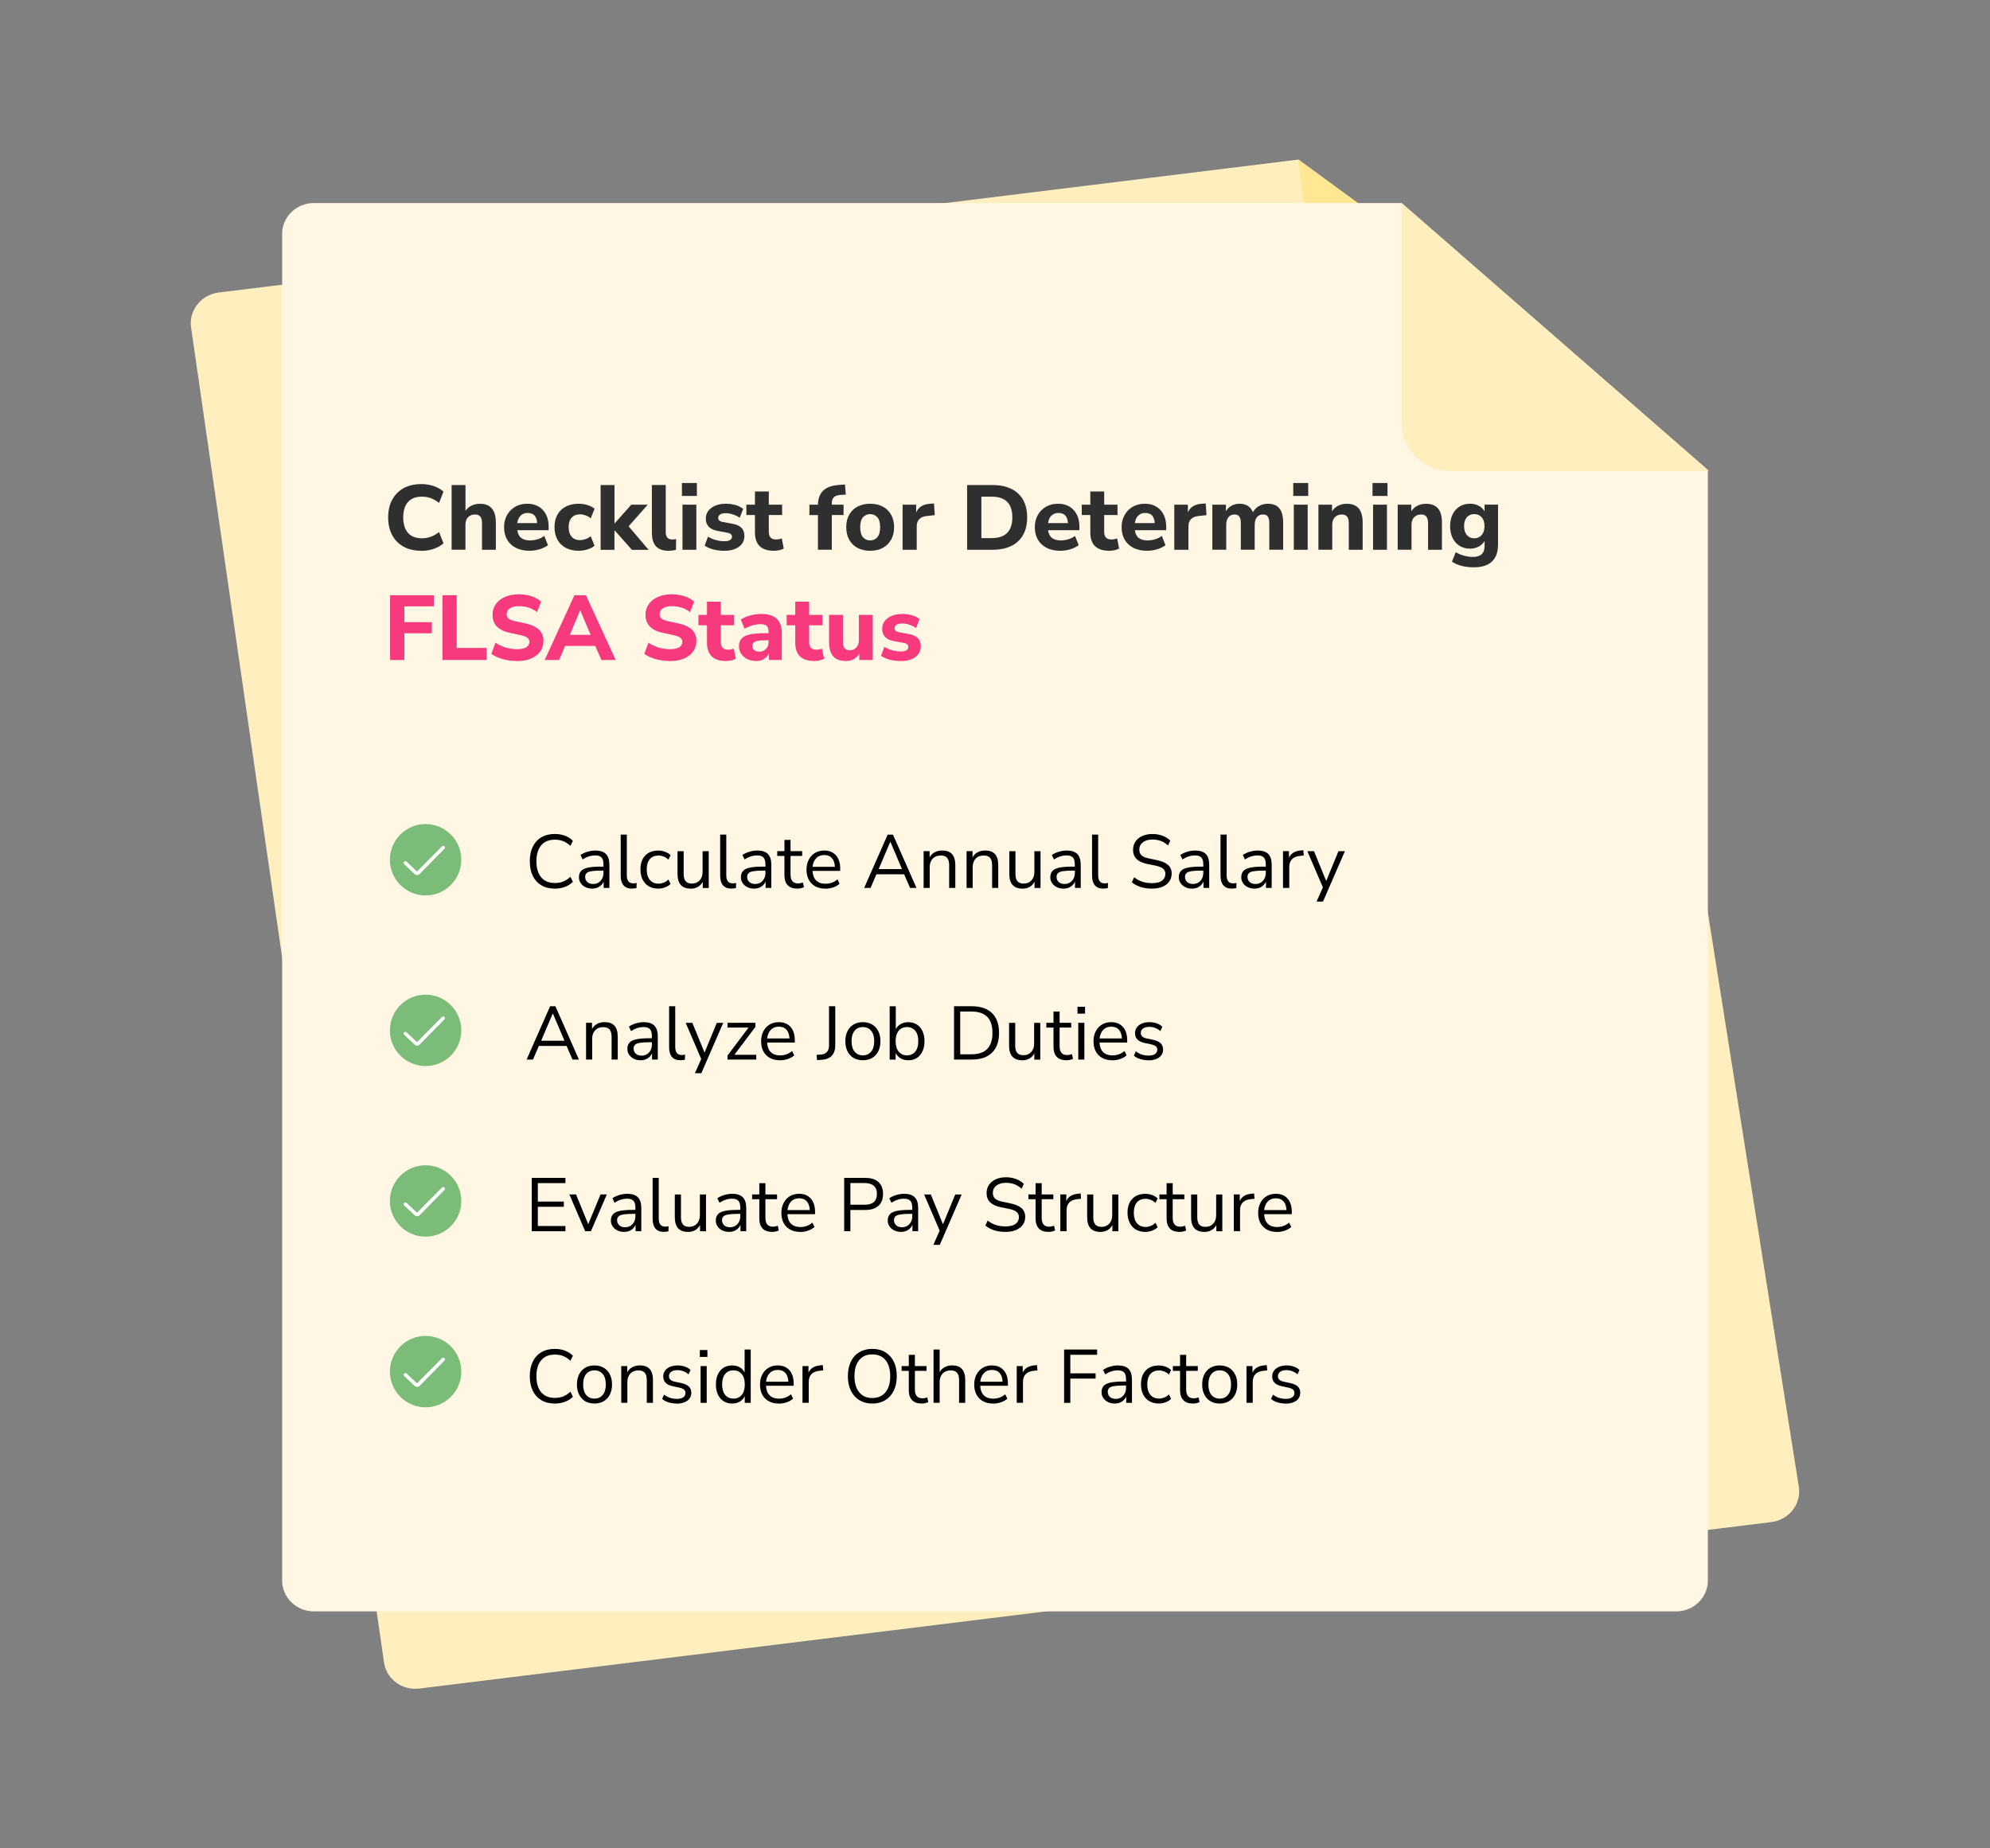 <?xml version="1.0" encoding="UTF-8"?> <svg xmlns="http://www.w3.org/2000/svg" id="Layer_1" viewBox="0 0 579.62 538.45"><rect x="0" y="0" width="579.62" height="538.45" fill="#808080" stroke="none"/><path d="M473.77,116.36l50.21,317.02c.61,4.92-3,9.41-8.07,10.03l-393.8,48.49c-5.07.62-9.68-2.85-10.28-7.77L55.63,95.24c-.61-4.92,3.02-9.41,8.09-10.03l314.44-38.72,95.61,69.87Z" style="fill:#ffefbf; fill-rule:evenodd;"></path><path d="M474.14,116.6l-72.36,5.62c-7.78.96-14.84-4.38-15.76-11.93l-7.86-63.82,95.61,69.87.37.25Z" style="fill:#ffe794; fill-rule:evenodd;"></path><path d="M497.44,136.92v323.53c0,4.96-4.13,8.97-9.24,8.97H91.43c-5.11,0-9.25-4.01-9.25-8.97V68.12c0-4.96,4.15-8.97,9.25-8.97h316.81l89.2,77.77Z" style="fill:#fff7e3; fill-rule:evenodd;"></path><path d="M497.78,137.21h-75.35c-7.84,0-14.19-6.16-14.19-13.76V59.15l89.2,77.77.34.29Z" style="fill:#ffefbf; fill-rule:evenodd;"></path><path d="M122.77,160.45c-2.03,0-3.77-.4-5.22-1.2-1.45-.8-2.56-1.93-3.33-3.38-.78-1.45-1.16-3.17-1.16-5.15s.39-3.67,1.16-5.12c.78-1.45,1.89-2.58,3.33-3.38,1.44-.8,3.18-1.2,5.22-1.2,1.25,0,2.44.2,3.59.59,1.14.39,2.08.93,2.81,1.6l-1.28,3.29c-.8-.62-1.61-1.08-2.42-1.38-.81-.29-1.66-.44-2.56-.44-1.8,0-3.16.52-4.08,1.57-.92,1.04-1.38,2.54-1.38,4.48s.46,3.44,1.38,4.5c.92,1.05,2.28,1.58,4.08,1.58.89,0,1.74-.15,2.56-.44.81-.29,1.62-.75,2.42-1.38l1.28,3.29c-.73.66-1.67,1.19-2.81,1.59-1.14.4-2.34.6-3.59.6Z" style="fill:#2f2f2f;"></path><path d="M131.54,160.16v-18.86h4.04v7.52c.46-.68,1.06-1.19,1.79-1.54.73-.35,1.54-.52,2.43-.52,3.09,0,4.63,1.84,4.63,5.51v7.89h-4.04v-7.71c0-.91-.17-1.57-.51-1.97s-.84-.6-1.5-.6c-.86,0-1.54.27-2.05.8s-.76,1.25-.76,2.14v7.33h-4.04Z" style="fill:#2f2f2f;"></path><path d="M154.29,160.45c-1.55,0-2.89-.28-4-.84-1.12-.56-1.97-1.36-2.57-2.38s-.9-2.23-.9-3.63.29-2.55.87-3.57c.58-1.03,1.37-1.83,2.38-2.41s2.17-.87,3.49-.87c1.91,0,3.42.6,4.55,1.81,1.12,1.2,1.69,2.83,1.69,4.88v1.02h-9.12c.14,1.04.52,1.79,1.14,2.26s1.47.71,2.56.71c.71,0,1.44-.11,2.17-.32.73-.21,1.39-.54,1.98-.99l1.07,2.7c-.66.5-1.47.9-2.42,1.19s-1.91.44-2.88.44ZM153.72,149.43c-.86,0-1.55.26-2.07.78-.53.52-.85,1.24-.98,2.17h5.78c-.11-1.96-1.02-2.94-2.73-2.94Z" style="fill:#2f2f2f;"></path><path d="M168.55,160.45c-1.43,0-2.67-.28-3.73-.84s-1.88-1.36-2.45-2.39c-.57-1.03-.86-2.26-.86-3.67s.28-2.62.86-3.64,1.39-1.8,2.45-2.34,2.31-.82,3.73-.82c.84,0,1.69.12,2.54.38s1.55.61,2.09,1.07l-1.12,2.78c-.45-.36-.95-.64-1.5-.84s-1.09-.31-1.61-.31c-1.05,0-1.87.33-2.45.98-.58.65-.87,1.57-.87,2.77s.29,2.1.87,2.77c.58.67,1.4,1,2.45,1,.5,0,1.03-.1,1.59-.29.56-.2,1.07-.48,1.51-.86l1.12,2.78c-.54.46-1.23.83-2.09,1.08-.86.26-1.7.39-2.54.39Z" style="fill:#2f2f2f;"></path><path d="M174.94,160.16v-18.86h4.04v11.16h.05l4.84-5.43h4.79l-5.57,6.29,5.83,6.85h-4.87l-5.03-5.67h-.05v5.67h-4.04Z" style="fill:#2f2f2f;"></path><path d="M194.77,160.45c-1.7,0-2.93-.44-3.72-1.32-.79-.88-1.18-2.2-1.18-3.95v-13.89h4.04v13.73c0,1.43.63,2.14,1.9,2.14.2,0,.39,0,.58-.03.19-.02.37-.05.55-.11l-.05,3.13c-.68.2-1.38.29-2.11.29Z" style="fill:#2f2f2f;"></path><path d="M198.62,144.48v-3.77h4.36v3.77h-4.36ZM198.78,160.16v-13.14h4.04v13.14h-4.04Z" style="fill:#2f2f2f;"></path><path d="M210.98,160.45c-1.16,0-2.24-.13-3.24-.4-1-.27-1.83-.63-2.49-1.1l.96-2.62c.66.41,1.41.74,2.26.98.85.24,1.69.36,2.53.36.75,0,1.3-.12,1.66-.36.36-.24.54-.56.54-.95,0-.62-.46-1.02-1.36-1.18l-2.81-.51c-1.12-.2-1.98-.6-2.57-1.2-.59-.61-.88-1.4-.88-2.38,0-.89.25-1.66.75-2.3.5-.64,1.19-1.14,2.06-1.5.87-.36,1.88-.54,3.02-.54.95,0,1.86.12,2.76.36.89.24,1.66.62,2.3,1.14l-1.02,2.59c-.54-.39-1.17-.71-1.91-.96s-1.43-.38-2.07-.38c-.8,0-1.38.13-1.74.39s-.54.58-.54.98c0,.62.42,1.02,1.26,1.18l2.81.51c1.16.2,2.04.58,2.65,1.16.61.58.91,1.37.91,2.37,0,1.37-.54,2.44-1.61,3.21-1.07.77-2.48,1.15-4.23,1.15Z" style="fill:#2f2f2f;"></path><path d="M225.43,160.45c-3.69,0-5.54-1.79-5.54-5.38v-5.03h-2.49v-3.02h2.49v-3.85h4.04v3.85h3.88v3.02h-3.88v4.87c0,.75.17,1.31.52,1.69.35.37.91.56,1.67.56.23,0,.48-.03.74-.08.26-.05.54-.12.84-.21l.59,2.94c-.38.2-.82.35-1.34.47-.52.12-1.03.17-1.53.17Z" style="fill:#2f2f2f;"></path><path d="M238.24,160.16v-10.11h-2.49v-3.02h2.49c.04-1.85.58-3.25,1.62-4.19,1.04-.94,2.63-1.47,4.78-1.59l1.47-.11.24,2.94-1.26.08c-1.03.05-1.76.27-2.18.66s-.63.97-.63,1.75v.45h3.42v3.02h-3.42v10.11h-4.04Z" style="fill:#2f2f2f;"></path><path d="M253.44,160.45c-1.41,0-2.64-.28-3.68-.84-1.04-.56-1.85-1.36-2.42-2.38s-.86-2.24-.86-3.65.28-2.6.86-3.63c.57-1.03,1.38-1.81,2.42-2.37,1.04-.55,2.27-.83,3.68-.83s2.64.28,3.68.83c1.04.55,1.86,1.34,2.43,2.37.58,1.03.87,2.23.87,3.63s-.29,2.63-.87,3.65c-.58,1.03-1.39,1.82-2.43,2.38-1.04.56-2.27.84-3.68.84ZM253.44,157.43c.86,0,1.56-.31,2.1-.94.54-.62.82-1.6.82-2.92s-.27-2.26-.82-2.88c-.54-.62-1.24-.92-2.1-.92s-1.55.31-2.09.92c-.54.62-.8,1.57-.8,2.88s.27,2.29.8,2.92c.54.62,1.23.94,2.09.94Z" style="fill:#2f2f2f;"></path><path d="M262.89,160.16v-13.14h3.96v2.27c.62-1.53,1.96-2.38,4.01-2.54l1.18-.08.24,3.4-2.27.24c-2,.2-3,1.21-3,3.05v6.8h-4.12Z" style="fill:#2f2f2f;"></path><path d="M281.69,160.16v-18.86h7.38c3.21,0,5.7.82,7.46,2.45s2.65,3.96,2.65,6.97-.88,5.34-2.65,6.98c-1.77,1.64-4.25,2.46-7.46,2.46h-7.38ZM285.84,156.76h3c4.01,0,6.02-2.02,6.02-6.05s-2.01-6.02-6.02-6.02h-3v12.07Z" style="fill:#2f2f2f;"></path><path d="M308.88,160.45c-1.55,0-2.89-.28-4-.84-1.12-.56-1.97-1.36-2.57-2.38s-.9-2.23-.9-3.63.29-2.55.87-3.57c.58-1.03,1.37-1.83,2.38-2.41s2.17-.87,3.49-.87c1.91,0,3.42.6,4.55,1.81,1.12,1.2,1.69,2.83,1.69,4.88v1.02h-9.12c.14,1.04.52,1.79,1.14,2.26s1.47.71,2.56.71c.71,0,1.44-.11,2.17-.32.73-.21,1.39-.54,1.98-.99l1.07,2.7c-.66.5-1.47.9-2.42,1.19s-1.91.44-2.88.44ZM308.32,149.43c-.86,0-1.55.26-2.07.78-.53.52-.85,1.24-.98,2.17h5.78c-.11-1.96-1.02-2.94-2.73-2.94Z" style="fill:#2f2f2f;"></path><path d="M323.11,160.45c-3.69,0-5.54-1.79-5.54-5.38v-5.03h-2.49v-3.02h2.49v-3.85h4.04v3.85h3.88v3.02h-3.88v4.87c0,.75.17,1.31.52,1.69.35.37.91.56,1.67.56.23,0,.48-.03.74-.08.26-.05.54-.12.84-.21l.59,2.94c-.38.2-.82.35-1.34.47-.52.12-1.03.17-1.53.17Z" style="fill:#2f2f2f;"></path><path d="M334.16,160.45c-1.55,0-2.89-.28-4-.84-1.12-.56-1.97-1.36-2.57-2.38s-.9-2.23-.9-3.63.29-2.55.87-3.57c.58-1.03,1.37-1.83,2.38-2.41s2.17-.87,3.49-.87c1.91,0,3.42.6,4.55,1.81,1.12,1.2,1.69,2.83,1.69,4.88v1.02h-9.12c.14,1.04.52,1.79,1.14,2.26s1.47.71,2.56.71c.71,0,1.44-.11,2.17-.32.73-.21,1.39-.54,1.98-.99l1.07,2.7c-.66.5-1.47.9-2.42,1.19s-1.91.44-2.88.44ZM333.6,149.43c-.86,0-1.55.26-2.07.78-.53.52-.85,1.24-.98,2.17h5.78c-.11-1.96-1.02-2.94-2.73-2.94Z" style="fill:#2f2f2f;"></path><path d="M342.03,160.16v-13.14h3.96v2.27c.62-1.53,1.96-2.38,4.01-2.54l1.18-.08.24,3.4-2.27.24c-2,.2-3,1.21-3,3.05v6.8h-4.12Z" style="fill:#2f2f2f;"></path><path d="M353.11,160.16v-13.14h3.96v1.9c.39-.68.93-1.21,1.62-1.59.69-.38,1.49-.58,2.39-.58s1.72.21,2.37.62,1.15,1.03,1.49,1.87c.41-.78,1-1.4,1.78-1.83.78-.44,1.64-.66,2.58-.66,1.5,0,2.61.45,3.34,1.35s1.1,2.29,1.1,4.16v7.89h-4.04v-7.76c0-.87-.14-1.51-.42-1.91s-.75-.6-1.4-.6c-.77,0-1.37.27-1.79.8s-.64,1.29-.64,2.27v7.2h-4.04v-7.76c0-.87-.14-1.51-.43-1.91s-.75-.6-1.39-.6c-.77,0-1.36.27-1.79.8-.43.54-.64,1.29-.64,2.27v7.2h-4.04Z" style="fill:#2f2f2f;"></path><path d="M376.68,144.48v-3.77h4.36v3.77h-4.36ZM376.84,160.16v-13.14h4.04v13.14h-4.04Z" style="fill:#2f2f2f;"></path><path d="M384.01,160.16v-13.14h3.96v1.93c.45-.71,1.04-1.26,1.79-1.63.75-.38,1.59-.56,2.51-.56,1.55,0,2.71.45,3.48,1.35.77.9,1.15,2.29,1.15,4.16v7.89h-4.04v-7.71c0-.91-.17-1.57-.51-1.97s-.84-.6-1.5-.6c-.86,0-1.54.27-2.05.8s-.76,1.25-.76,2.14v7.33h-4.04Z" style="fill:#2f2f2f;"></path><path d="M399.77,144.48v-3.77h4.36v3.77h-4.36ZM399.93,160.16v-13.14h4.04v13.14h-4.04Z" style="fill:#2f2f2f;"></path><path d="M407.1,160.16v-13.14h3.96v1.93c.45-.71,1.04-1.26,1.79-1.63.75-.38,1.59-.56,2.51-.56,1.55,0,2.71.45,3.48,1.35.77.9,1.15,2.29,1.15,4.16v7.89h-4.04v-7.71c0-.91-.17-1.57-.51-1.97s-.84-.6-1.5-.6c-.86,0-1.54.27-2.05.8s-.76,1.25-.76,2.14v7.33h-4.04Z" style="fill:#2f2f2f;"></path><path d="M429.33,165.27c-1.27,0-2.45-.13-3.54-.4-1.1-.27-2.06-.69-2.88-1.26l1.1-2.76c.71.45,1.52.79,2.42,1.03s1.75.36,2.56.36c2.28,0,3.42-1.05,3.42-3.16v-1.5c-.36.68-.92,1.22-1.69,1.63-.77.41-1.61.62-2.52.62-1.18,0-2.2-.27-3.08-.82-.88-.54-1.55-1.31-2.03-2.29s-.72-2.13-.72-3.45.24-2.44.72-3.42c.48-.98,1.16-1.74,2.03-2.29.87-.54,1.9-.82,3.08-.82.95,0,1.79.21,2.54.62s1.3.95,1.66,1.63v-1.98h3.93v11.61c0,2.21-.6,3.87-1.79,4.98-1.2,1.11-2.93,1.66-5.22,1.66ZM429.41,156.81c.89,0,1.61-.31,2.15-.94.54-.62.82-1.49.82-2.6s-.27-1.97-.82-2.58c-.54-.62-1.26-.92-2.15-.92s-1.63.31-2.17.92c-.54.62-.8,1.48-.8,2.58s.27,1.97.8,2.6c.54.62,1.26.94,2.17.94Z" style="fill:#2f2f2f;"></path><path d="M113.62,192.26v-18.86h12.74v3.24h-8.59v4.6h8v3.24h-8v7.79h-4.15Z" style="fill:#f63a7d;"></path><path d="M128.87,192.26v-18.86h4.15v15.36h8.72v3.5h-12.87Z" style="fill:#f63a7d;"></path><path d="M150.59,192.56c-1.48,0-2.88-.19-4.19-.56-1.31-.37-2.4-.88-3.28-1.52l1.2-3.26c.84.59,1.8,1.05,2.88,1.39,1.08.34,2.21.51,3.38.51,1.28,0,2.21-.2,2.77-.6.56-.4.84-.91.84-1.51,0-.52-.2-.93-.59-1.23-.39-.3-1.08-.56-2.06-.78l-3.02-.64c-3.37-.71-5.06-2.46-5.06-5.24,0-1.19.32-2.24.96-3.14.64-.9,1.54-1.6,2.69-2.1,1.15-.5,2.48-.75,4-.75,1.3,0,2.52.19,3.67.56,1.14.37,2.09.9,2.84,1.58l-1.2,3.05c-1.46-1.16-3.24-1.74-5.32-1.74-1.12,0-1.99.22-2.61.66-.62.44-.92,1-.92,1.7,0,.52.19.94.56,1.26.38.32,1.03.58,1.95.78l3.02.64c3.46.75,5.19,2.44,5.19,5.08,0,1.18-.32,2.21-.95,3.09-.63.88-1.53,1.57-2.68,2.06s-2.51.74-4.08.74Z" style="fill:#f63a7d;"></path><path d="M158.65,192.26l8.67-18.86h3.34l8.67,18.86h-4.17l-1.77-4.09h-8.8l-1.74,4.09h-4.2ZM168.95,177.82l-2.97,7.12h6.05l-3.02-7.12h-.05Z" style="fill:#f63a7d;"></path><path d="M195.14,192.56c-1.48,0-2.88-.19-4.19-.56-1.31-.37-2.4-.88-3.28-1.52l1.2-3.26c.84.59,1.8,1.05,2.88,1.39,1.08.34,2.21.51,3.38.51,1.28,0,2.21-.2,2.77-.6.56-.4.84-.91.84-1.51,0-.52-.2-.93-.59-1.23-.39-.3-1.08-.56-2.06-.78l-3.02-.64c-3.37-.71-5.06-2.46-5.06-5.24,0-1.19.32-2.24.96-3.14.64-.9,1.54-1.6,2.69-2.1,1.15-.5,2.48-.75,4-.75,1.3,0,2.52.19,3.67.56,1.14.37,2.09.9,2.84,1.58l-1.2,3.05c-1.46-1.16-3.24-1.74-5.32-1.74-1.12,0-1.99.22-2.61.66-.62.44-.92,1-.92,1.7,0,.52.19.94.56,1.26.38.32,1.03.58,1.95.78l3.02.64c3.46.75,5.19,2.44,5.19,5.08,0,1.18-.32,2.21-.95,3.09-.63.88-1.53,1.57-2.68,2.06s-2.51.74-4.08.74Z" style="fill:#f63a7d;"></path><path d="M211.46,192.56c-3.69,0-5.54-1.79-5.54-5.38v-5.03h-2.49v-3.02h2.49v-3.85h4.04v3.85h3.88v3.02h-3.88v4.87c0,.75.17,1.31.52,1.69.35.38.91.56,1.67.56.23,0,.48-.03.74-.08.26-.05.54-.12.84-.21l.59,2.94c-.38.2-.82.35-1.34.47-.52.12-1.03.17-1.53.17Z" style="fill:#f63a7d;"></path><path d="M220.26,192.56c-.98,0-1.85-.19-2.59-.56-.75-.37-1.34-.88-1.78-1.52-.44-.64-.66-1.37-.66-2.17,0-.95.25-1.7.75-2.27.5-.57,1.31-.98,2.44-1.22,1.12-.24,2.61-.36,4.47-.36h.96v-.46c0-.78-.18-1.34-.53-1.67-.36-.33-.96-.5-1.82-.5-.71,0-1.47.11-2.26.33-.79.22-1.58.56-2.37,1l-1.1-2.7c.46-.3,1.03-.58,1.7-.83.67-.25,1.37-.44,2.1-.58s1.43-.2,2.09-.2c2.03,0,3.55.46,4.55,1.38,1,.92,1.5,2.34,1.5,4.27v7.76h-3.77v-1.98c-.27.7-.72,1.25-1.35,1.66-.63.41-1.4.62-2.31.62ZM221.17,189.86c.75,0,1.38-.26,1.9-.78.52-.52.78-1.19.78-2.01v-.54h-.94c-1.37,0-2.35.12-2.92.36s-.86.66-.86,1.24c0,.5.17.91.52,1.23s.85.48,1.51.48Z" style="fill:#f63a7d;"></path><path d="M237.17,192.56c-3.69,0-5.54-1.79-5.54-5.38v-5.03h-2.49v-3.02h2.49v-3.85h4.04v3.85h3.88v3.02h-3.88v4.87c0,.75.17,1.31.52,1.69.35.38.91.56,1.67.56.23,0,.48-.03.74-.08.26-.05.54-.12.84-.21l.59,2.94c-.38.2-.82.35-1.34.47-.52.12-1.03.17-1.53.17Z" style="fill:#f63a7d;"></path><path d="M246.38,192.56c-1.68,0-2.91-.46-3.71-1.39-.79-.93-1.19-2.32-1.19-4.17v-7.87h4.04v7.97c0,1.55.67,2.33,2.01,2.33.77,0,1.4-.27,1.89-.82.49-.54.74-1.26.74-2.15v-7.33h4.04v13.14h-3.93v-1.79c-.87,1.39-2.17,2.09-3.88,2.09Z" style="fill:#f63a7d;"></path><path d="M262.35,192.56c-1.16,0-2.24-.13-3.24-.4-1-.27-1.83-.63-2.49-1.1l.96-2.62c.66.41,1.41.74,2.26.98.85.24,1.69.36,2.53.36.75,0,1.3-.12,1.66-.36.36-.24.54-.56.54-.95,0-.62-.46-1.02-1.36-1.18l-2.81-.51c-1.12-.2-1.98-.6-2.57-1.2-.59-.61-.88-1.4-.88-2.38,0-.89.25-1.66.75-2.3.5-.64,1.19-1.14,2.06-1.5s1.88-.54,3.02-.54c.95,0,1.86.12,2.76.36.89.24,1.66.62,2.3,1.14l-1.02,2.6c-.54-.39-1.17-.71-1.91-.96-.74-.25-1.43-.37-2.07-.37-.8,0-1.38.13-1.74.39-.36.26-.54.58-.54.98,0,.62.42,1.02,1.26,1.18l2.81.51c1.16.2,2.04.58,2.65,1.16.61.58.91,1.37.91,2.37,0,1.37-.54,2.44-1.61,3.21-1.07.77-2.48,1.15-4.23,1.15Z" style="fill:#f63a7d;"></path><path d="M161.6,258.87c-1.53,0-2.84-.32-3.92-.97s-1.92-1.56-2.5-2.75c-.58-1.19-.87-2.61-.87-4.25s.29-3.04.87-4.23c.58-1.19,1.41-2.11,2.5-2.75s2.39-.97,3.92-.97c1.07,0,2.06.17,2.96.51.9.34,1.67.83,2.3,1.48l-.71,1.48c-.68-.63-1.38-1.09-2.1-1.38-.73-.29-1.53-.43-2.41-.43-1.75,0-3.08.55-4.01,1.65-.92,1.1-1.39,2.65-1.39,4.65s.46,3.57,1.39,4.67c.93,1.1,2.26,1.65,4.01,1.65.88,0,1.69-.14,2.41-.43.73-.29,1.43-.75,2.1-1.38l.71,1.48c-.63.63-1.4,1.12-2.3,1.46-.9.34-1.89.52-2.96.52Z"></path><path d="M172.49,258.87c-.73,0-1.39-.14-1.97-.43-.58-.29-1.04-.68-1.38-1.18-.34-.5-.51-1.06-.51-1.67,0-.78.2-1.39.61-1.85.4-.46,1.07-.78,2-.98s2.21-.3,3.82-.3h.71v-.68c0-.91-.19-1.57-.56-1.97-.37-.4-.97-.61-1.79-.61-.65,0-1.27.09-1.87.28-.6.18-1.22.48-1.85.89l-.62-1.3c.56-.4,1.24-.71,2.04-.95.8-.24,1.57-.35,2.3-.35,1.38,0,2.4.34,3.07,1.01.67.68,1,1.73,1,3.15v6.74h-1.67v-1.85c-.28.63-.71,1.13-1.29,1.5s-1.26.55-2.04.55ZM172.77,257.52c.88,0,1.6-.3,2.16-.91.56-.61.84-1.38.84-2.33v-.66h-.68c-1.19,0-2.13.06-2.81.17-.68.11-1.16.3-1.43.57s-.41.64-.41,1.11c0,.6.21,1.09.63,1.48.42.38.99.57,1.71.57Z"></path><path d="M184.08,258.87c-1.09,0-1.91-.32-2.46-.96-.55-.64-.83-1.57-.83-2.79v-11.99h1.78v11.85c0,1.57.62,2.36,1.87,2.36.37,0,.7-.04.99-.13l-.04,1.5c-.46.1-.9.15-1.32.15Z"></path><path d="M191.75,258.87c-1.07,0-2-.23-2.78-.69-.78-.46-1.38-1.12-1.8-1.96-.42-.84-.63-1.83-.63-2.96,0-1.7.46-3.04,1.39-4.02.93-.98,2.2-1.46,3.81-1.46.66,0,1.31.12,1.96.35.65.23,1.18.57,1.61.99l-.62,1.3c-.43-.41-.89-.71-1.4-.9-.51-.19-.99-.29-1.44-.29-1.12,0-1.98.35-2.58,1.05-.6.7-.9,1.7-.9,3.01s.3,2.29.9,3.03c.6.74,1.46,1.11,2.58,1.11.46,0,.94-.1,1.44-.29.51-.19.97-.5,1.4-.93l.62,1.3c-.43.43-.97.76-1.62,1-.65.24-1.3.36-1.95.36Z"></path><path d="M201.2,258.87c-2.57,0-3.86-1.42-3.86-4.25v-6.65h1.79v6.63c0,.96.19,1.66.58,2.12.39.46,1,.68,1.84.68.91,0,1.65-.3,2.23-.92.57-.61.86-1.42.86-2.43v-6.08h1.79v10.71h-1.74v-1.81c-.34.65-.81,1.14-1.42,1.49s-1.3.52-2.06.52Z"></path><path d="M213.05,258.87c-1.09,0-1.91-.32-2.46-.96-.55-.64-.83-1.57-.83-2.79v-11.99h1.78v11.85c0,1.57.62,2.36,1.87,2.36.37,0,.7-.04.99-.13l-.04,1.5c-.46.1-.9.15-1.32.15Z"></path><path d="M219.66,258.87c-.73,0-1.39-.14-1.97-.43-.58-.29-1.04-.68-1.38-1.18-.34-.5-.51-1.06-.51-1.67,0-.78.2-1.39.61-1.85.4-.46,1.07-.78,2-.98s2.21-.3,3.82-.3h.71v-.68c0-.91-.19-1.57-.56-1.97-.37-.4-.97-.61-1.79-.61-.65,0-1.27.09-1.87.28-.6.18-1.22.48-1.85.89l-.62-1.3c.56-.4,1.24-.71,2.04-.95.8-.24,1.57-.35,2.3-.35,1.38,0,2.4.34,3.07,1.01.67.68,1,1.73,1,3.15v6.74h-1.67v-1.85c-.28.63-.71,1.13-1.29,1.5s-1.26.55-2.04.55ZM219.95,257.52c.88,0,1.6-.3,2.16-.91.56-.61.84-1.38.84-2.33v-.66h-.68c-1.19,0-2.13.06-2.81.17-.68.11-1.16.3-1.43.57s-.41.64-.41,1.11c0,.6.21,1.09.63,1.48.42.38.99.57,1.71.57Z"></path><path d="M232.27,258.87c-1.26,0-2.21-.33-2.84-1-.63-.67-.95-1.63-.95-2.9v-5.62h-2.09v-1.39h2.09v-3.28h1.78v3.28h3.39v1.39h-3.39v5.44c0,.84.18,1.47.53,1.91s.93.65,1.72.65c.23,0,.47-.03.71-.09.23-.06.45-.12.64-.18l.31,1.37c-.19.1-.47.2-.84.29-.37.09-.72.13-1.06.13Z"></path><path d="M240.4,258.87c-1.69,0-3.03-.5-4.01-1.49-.98-.99-1.48-2.34-1.48-4.04,0-1.1.22-2.07.66-2.92.44-.84,1.05-1.5,1.82-1.96.77-.46,1.66-.69,2.68-.69,1.45,0,2.59.47,3.42,1.4.82.93,1.23,2.21,1.23,3.85v.68h-8.06c.06,1.22.41,2.15,1.06,2.79.65.64,1.54.96,2.69.96.65,0,1.26-.1,1.85-.3.59-.2,1.15-.53,1.67-.98l.62,1.26c-.48.46-1.1.81-1.85,1.07s-1.51.39-2.29.39ZM240.11,249.08c-1.01,0-1.81.32-2.4.95-.59.63-.93,1.46-1.04,2.49h6.5c-.04-1.09-.33-1.93-.85-2.53-.52-.6-1.26-.9-2.21-.9Z"></path><path d="M251.7,258.67l6.85-15.53h1.54l6.85,15.53h-1.87l-1.72-3.97h-8.09l-1.7,3.97h-1.87ZM259.3,245.25l-3.37,7.93h6.79l-3.37-7.93h-.04Z"></path><path d="M269.02,258.67v-10.71h1.74v1.83c.35-.67.85-1.18,1.5-1.52.65-.34,1.37-.51,2.18-.51,2.54,0,3.81,1.41,3.81,4.23v6.68h-1.79v-6.57c0-1-.19-1.73-.58-2.19-.39-.46-1.01-.69-1.86-.69-.98,0-1.77.3-2.35.91-.58.61-.87,1.42-.87,2.43v6.1h-1.78Z"></path><path d="M281.53,258.67v-10.71h1.74v1.83c.35-.67.85-1.18,1.5-1.52.65-.34,1.37-.51,2.18-.51,2.54,0,3.81,1.41,3.81,4.23v6.68h-1.79v-6.57c0-1-.19-1.73-.58-2.19-.39-.46-1.01-.69-1.86-.69-.98,0-1.77.3-2.35.91-.58.61-.87,1.42-.87,2.43v6.1h-1.78Z"></path><path d="M297.84,258.87c-2.57,0-3.86-1.42-3.86-4.25v-6.65h1.79v6.63c0,.96.19,1.66.58,2.12.39.46,1,.68,1.84.68.91,0,1.65-.3,2.23-.92.57-.61.86-1.42.86-2.43v-6.08h1.79v10.71h-1.74v-1.81c-.34.65-.81,1.14-1.42,1.49s-1.3.52-2.06.52Z"></path><path d="M309.78,258.87c-.73,0-1.39-.14-1.97-.43-.58-.29-1.04-.68-1.38-1.18-.34-.5-.51-1.06-.51-1.67,0-.78.2-1.39.61-1.85.4-.46,1.07-.78,2-.98s2.21-.3,3.82-.3h.71v-.68c0-.91-.19-1.57-.56-1.97-.37-.4-.97-.61-1.79-.61-.65,0-1.27.09-1.87.28-.6.18-1.22.48-1.85.89l-.62-1.3c.56-.4,1.24-.71,2.04-.95.8-.24,1.57-.35,2.3-.35,1.38,0,2.4.34,3.07,1.01.67.68,1,1.73,1,3.15v6.74h-1.67v-1.85c-.28.63-.71,1.13-1.29,1.5s-1.26.55-2.04.55ZM310.07,257.52c.88,0,1.6-.3,2.16-.91.56-.61.84-1.38.84-2.33v-.66h-.68c-1.19,0-2.13.06-2.81.17-.68.11-1.16.3-1.43.57s-.41.64-.41,1.11c0,.6.21,1.09.63,1.48.42.38.99.57,1.71.57Z"></path><path d="M321.37,258.87c-1.09,0-1.91-.32-2.46-.96-.55-.64-.83-1.57-.83-2.79v-11.99h1.78v11.85c0,1.57.62,2.36,1.87,2.36.37,0,.7-.04.99-.13l-.04,1.5c-.46.1-.9.15-1.32.15Z"></path><path d="M335.54,258.87c-1.22,0-2.32-.16-3.3-.47-.98-.32-1.84-.77-2.56-1.38l.64-1.45c.75.57,1.54,1,2.36,1.28.82.28,1.78.42,2.86.42,1.32,0,2.3-.25,2.94-.74.64-.49.96-1.14.96-1.95,0-.65-.23-1.16-.69-1.54s-1.24-.68-2.32-.9l-2.29-.46c-1.38-.29-2.41-.77-3.1-1.44-.68-.67-1.02-1.56-1.02-2.68,0-.93.24-1.73.72-2.42s1.14-1.23,1.99-1.61,1.84-.57,2.95-.57c1.04,0,2.01.17,2.91.5.9.33,1.65.8,2.27,1.42l-.64,1.41c-.66-.6-1.36-1.04-2.09-1.31s-1.56-.41-2.47-.41c-1.16,0-2.09.27-2.78.8s-1.04,1.25-1.04,2.13c0,.71.22,1.26.65,1.67.43.41,1.14.71,2.13.9l2.29.48c1.48.31,2.58.78,3.29,1.4.71.62,1.07,1.47,1.07,2.54,0,.87-.23,1.63-.69,2.29s-1.12,1.17-1.98,1.54-1.88.55-3.05.55Z"></path><path d="M347.2,258.87c-.73,0-1.39-.14-1.97-.43-.58-.29-1.04-.68-1.38-1.18-.34-.5-.51-1.06-.51-1.67,0-.78.2-1.39.61-1.85.4-.46,1.07-.78,2-.98s2.21-.3,3.82-.3h.71v-.68c0-.91-.19-1.57-.56-1.97-.37-.4-.97-.61-1.79-.61-.65,0-1.27.09-1.87.28-.6.18-1.22.48-1.85.89l-.62-1.3c.56-.4,1.24-.71,2.04-.95.8-.24,1.57-.35,2.3-.35,1.38,0,2.4.34,3.07,1.01.67.68,1,1.73,1,3.15v6.74h-1.67v-1.85c-.28.63-.71,1.13-1.29,1.5s-1.26.55-2.04.55ZM347.48,257.52c.88,0,1.6-.3,2.16-.91.56-.61.84-1.38.84-2.33v-.66h-.68c-1.19,0-2.13.06-2.81.17-.68.11-1.16.3-1.43.57s-.41.64-.41,1.11c0,.6.21,1.09.63,1.48.42.38.99.57,1.71.57Z"></path><path d="M358.79,258.87c-1.09,0-1.91-.32-2.46-.96-.55-.64-.83-1.57-.83-2.79v-11.99h1.78v11.85c0,1.57.62,2.36,1.87,2.36.37,0,.7-.04.99-.13l-.04,1.5c-.46.1-.9.15-1.32.15Z"></path><path d="M365.4,258.87c-.73,0-1.39-.14-1.97-.43-.58-.29-1.04-.68-1.38-1.18-.34-.5-.51-1.06-.51-1.67,0-.78.2-1.39.61-1.85.4-.46,1.07-.78,2-.98s2.21-.3,3.82-.3h.71v-.68c0-.91-.19-1.57-.56-1.97-.37-.4-.97-.61-1.79-.61-.65,0-1.27.09-1.87.28-.6.18-1.22.48-1.85.89l-.62-1.3c.56-.4,1.24-.71,2.04-.95.8-.24,1.57-.35,2.3-.35,1.38,0,2.4.34,3.07,1.01.67.68,1,1.73,1,3.15v6.74h-1.67v-1.85c-.28.63-.71,1.13-1.29,1.5s-1.26.55-2.04.55ZM365.68,257.52c.88,0,1.6-.3,2.16-.91.56-.61.84-1.38.84-2.33v-.66h-.68c-1.19,0-2.13.06-2.81.17-.68.11-1.16.3-1.43.57s-.41.64-.41,1.11c0,.6.21,1.09.63,1.48.42.38.99.57,1.71.57Z"></path><path d="M373.7,258.67v-10.71h1.74v1.92c.57-1.29,1.75-2.01,3.53-2.14l.64-.07.13,1.54-1.12.13c-1.01.09-1.78.41-2.31.96-.53.55-.79,1.3-.79,2.26v6.1h-1.81Z"></path><path d="M383.48,262.64l1.83-4.14-4.52-10.53h1.94l3.55,8.68,3.57-8.68h1.87l-6.37,14.67h-1.87Z"></path><path d="M153.38,308.67l6.85-15.53h1.54l6.85,15.53h-1.87l-1.72-3.97h-8.09l-1.7,3.97h-1.87ZM160.99,295.25l-3.37,7.93h6.79l-3.37-7.93h-.04Z"></path><path d="M170.7,308.67v-10.71h1.74v1.83c.35-.67.85-1.18,1.5-1.52.65-.34,1.37-.51,2.18-.51,2.54,0,3.81,1.41,3.81,4.23v6.68h-1.79v-6.57c0-1-.19-1.73-.58-2.19-.39-.46-1.01-.69-1.86-.69-.98,0-1.77.3-2.35.91-.58.61-.87,1.42-.87,2.43v6.1h-1.78Z"></path><path d="M186.59,308.87c-.73,0-1.39-.14-1.97-.43-.58-.29-1.04-.68-1.38-1.18-.34-.5-.51-1.06-.51-1.67,0-.78.2-1.39.61-1.85.4-.46,1.07-.78,2-.98s2.21-.3,3.82-.3h.71v-.68c0-.91-.19-1.57-.56-1.97-.37-.4-.97-.61-1.79-.61-.65,0-1.27.09-1.87.28-.6.18-1.22.48-1.85.89l-.62-1.3c.56-.4,1.24-.71,2.04-.95.8-.24,1.57-.35,2.3-.35,1.38,0,2.4.34,3.07,1.01.67.68,1,1.73,1,3.15v6.74h-1.67v-1.85c-.28.63-.71,1.13-1.29,1.5s-1.26.55-2.04.55ZM186.88,307.52c.88,0,1.6-.3,2.16-.91.56-.61.84-1.38.84-2.33v-.66h-.68c-1.19,0-2.13.06-2.81.17-.68.11-1.16.3-1.43.57s-.41.64-.41,1.11c0,.6.21,1.09.63,1.48.42.38.99.57,1.71.57Z"></path><path d="M198.18,308.87c-1.09,0-1.91-.32-2.46-.96-.55-.64-.83-1.57-.83-2.79v-11.99h1.78v11.85c0,1.57.62,2.36,1.87,2.36.37,0,.7-.04.99-.13l-.04,1.5c-.46.1-.9.15-1.32.15Z"></path><path d="M202.41,312.64l1.83-4.14-4.52-10.53h1.94l3.55,8.68,3.57-8.68h1.87l-6.37,14.67h-1.87Z"></path><path d="M211.91,308.67v-1.19l6.12-8.13h-6.12v-1.39h8.11v1.19l-6.12,8.13h6.37v1.39h-8.35Z"></path><path d="M227.18,308.87c-1.69,0-3.03-.5-4.01-1.49-.98-.99-1.48-2.34-1.48-4.04,0-1.1.22-2.07.66-2.92.44-.84,1.05-1.5,1.82-1.96.77-.46,1.66-.69,2.68-.69,1.45,0,2.59.47,3.42,1.4.82.93,1.23,2.21,1.23,3.85v.68h-8.06c.06,1.22.41,2.15,1.06,2.79.65.64,1.54.96,2.69.96.65,0,1.26-.1,1.85-.3.59-.2,1.15-.53,1.67-.98l.62,1.26c-.48.46-1.1.81-1.85,1.07s-1.51.39-2.29.39ZM226.89,299.08c-1.01,0-1.81.32-2.4.95-.59.63-.93,1.46-1.04,2.49h6.5c-.04-1.09-.33-1.93-.85-2.53-.52-.6-1.26-.9-2.21-.9Z"></path><path d="M237.97,308.82l-.13-1.52,1.32-.09c.75-.06,1.32-.32,1.72-.78s.59-1.1.59-1.91v-11.39h1.81v11.41c0,1.28-.33,2.27-.99,2.99-.66.71-1.62,1.11-2.89,1.2l-1.43.09Z"></path><path d="M251.33,308.87c-1.04,0-1.95-.23-2.71-.68s-1.35-1.1-1.77-1.93-.63-1.81-.63-2.94.21-2.11.63-2.94c.42-.83,1.01-1.47,1.77-1.93s1.67-.68,2.71-.68,1.93.23,2.7.68c.77.46,1.37,1.1,1.78,1.93.42.83.63,1.81.63,2.94s-.21,2.11-.63,2.94-1.01,1.47-1.78,1.93c-.77.46-1.67.68-2.7.68ZM251.33,307.44c1,0,1.8-.36,2.4-1.07.6-.71.9-1.73.9-3.05s-.3-2.36-.9-3.06-1.4-1.06-2.4-1.06-1.82.35-2.41,1.06-.89,1.73-.89,3.06.3,2.34.89,3.05c.59.71,1.4,1.07,2.41,1.07Z"></path><path d="M264.55,308.87c-.85,0-1.6-.19-2.24-.57s-1.12-.9-1.44-1.56v1.94h-1.74v-15.53h1.78v6.68c.31-.63.79-1.13,1.43-1.5s1.38-.55,2.2-.55c.96,0,1.79.22,2.5.67s1.26,1.09,1.65,1.92c.39.83.58,1.82.58,2.96s-.19,2.11-.58,2.94c-.39.83-.94,1.47-1.65,1.93s-1.55.68-2.5.68ZM264.17,307.44c1,0,1.8-.36,2.4-1.07.6-.71.9-1.73.9-3.05s-.3-2.36-.9-3.06-1.4-1.06-2.4-1.06-1.8.35-2.4,1.06-.9,1.73-.9,3.06.3,2.34.9,3.05c.6.71,1.4,1.07,2.4,1.07Z"></path><path d="M277.88,308.67v-15.53h5.24c2.51,0,4.45.67,5.82,1.99,1.37,1.33,2.05,3.25,2.05,5.76s-.68,4.44-2.05,5.77-3.31,2-5.82,2h-5.24ZM279.68,307.13h3.31c4.05,0,6.08-2.08,6.08-6.24s-2.03-6.21-6.08-6.21h-3.31v12.45Z"></path><path d="M297.77,308.87c-2.57,0-3.86-1.42-3.86-4.25v-6.65h1.79v6.63c0,.96.19,1.66.58,2.12.39.46,1,.68,1.84.68.91,0,1.65-.3,2.23-.92.57-.61.86-1.42.86-2.43v-6.08h1.79v10.71h-1.74v-1.81c-.34.65-.81,1.14-1.42,1.49s-1.3.52-2.06.52Z"></path><path d="M310.64,308.87c-1.26,0-2.21-.33-2.84-1-.63-.67-.95-1.63-.95-2.9v-5.62h-2.09v-1.39h2.09v-3.28h1.78v3.28h3.39v1.39h-3.39v5.44c0,.84.18,1.47.53,1.91s.93.65,1.72.65c.23,0,.47-.03.71-.09.23-.06.45-.12.64-.18l.31,1.37c-.19.1-.47.2-.84.29-.37.09-.72.13-1.06.13Z"></path><path d="M313.84,295.29v-2h2.2v2h-2.2ZM314.06,308.67v-10.71h1.78v10.71h-1.78Z"></path><path d="M323.99,308.87c-1.69,0-3.03-.5-4.01-1.49-.98-.99-1.48-2.34-1.48-4.04,0-1.1.22-2.07.66-2.92.44-.84,1.05-1.5,1.82-1.96.77-.46,1.66-.69,2.68-.69,1.45,0,2.59.47,3.42,1.4.82.93,1.23,2.21,1.23,3.85v.68h-8.06c.06,1.22.41,2.15,1.06,2.79.65.64,1.54.96,2.69.96.65,0,1.26-.1,1.85-.3.59-.2,1.15-.53,1.67-.98l.62,1.26c-.48.46-1.1.81-1.85,1.07s-1.51.39-2.29.39ZM323.71,299.08c-1.01,0-1.81.32-2.4.95-.59.63-.93,1.46-1.04,2.49h6.5c-.04-1.09-.33-1.93-.85-2.53-.52-.6-1.26-.9-2.21-.9Z"></path><path d="M334.5,308.87c-.84,0-1.63-.12-2.38-.35-.75-.23-1.37-.57-1.85-.99l.57-1.26c.53.43,1.11.74,1.75.94.64.2,1.29.3,1.95.3.84,0,1.47-.15,1.9-.46.43-.31.64-.73.64-1.26,0-.41-.14-.74-.42-.98-.28-.24-.72-.43-1.32-.56l-2.01-.44c-1.82-.4-2.73-1.34-2.73-2.82,0-.97.39-1.75,1.16-2.34.77-.59,1.78-.88,3.03-.88.73,0,1.44.11,2.1.34.67.23,1.22.56,1.66,1l-.59,1.26c-.43-.4-.92-.7-1.49-.91-.57-.21-1.13-.32-1.69-.32-.82,0-1.45.16-1.87.49-.43.32-.64.75-.64,1.28,0,.82.54,1.35,1.63,1.59l2,.42c.94.21,1.65.53,2.14.98.48.45.73,1.05.73,1.82,0,.98-.39,1.76-1.17,2.33-.78.57-1.81.85-3.11.85Z"></path><path d="M154.88,358.67v-15.53h9.81v1.52h-8.04v5.38h7.58v1.52h-7.58v5.6h8.04v1.52h-9.81Z"></path><path d="M170.44,358.67l-4.6-10.71h1.94l3.55,8.68,3.59-8.68h1.83l-4.63,10.71h-1.67Z"></path><path d="M181.79,358.87c-.73,0-1.39-.14-1.97-.43-.58-.29-1.04-.68-1.38-1.18-.34-.5-.51-1.06-.51-1.67,0-.78.2-1.39.61-1.85.4-.46,1.07-.78,2-.98s2.21-.3,3.82-.3h.71v-.68c0-.91-.19-1.57-.56-1.97-.37-.4-.97-.61-1.79-.61-.65,0-1.27.09-1.87.28-.6.18-1.22.48-1.85.89l-.62-1.3c.56-.4,1.24-.71,2.04-.95.8-.24,1.57-.35,2.3-.35,1.38,0,2.4.34,3.07,1.01.67.68,1,1.73,1,3.15v6.74h-1.67v-1.85c-.28.63-.71,1.13-1.29,1.5s-1.26.55-2.04.55ZM182.07,357.52c.88,0,1.6-.3,2.16-.91.56-.61.84-1.38.84-2.33v-.66h-.68c-1.19,0-2.13.06-2.81.17-.68.11-1.16.3-1.43.57s-.41.64-.41,1.11c0,.6.21,1.09.63,1.48.42.38.99.57,1.71.57Z"></path><path d="M193.38,358.87c-1.09,0-1.91-.32-2.46-.96-.55-.64-.83-1.57-.83-2.79v-11.99h1.78v11.85c0,1.57.62,2.36,1.87,2.36.37,0,.7-.04.99-.13l-.04,1.5c-.46.1-.9.15-1.32.15Z"></path><path d="M200.41,358.87c-2.57,0-3.86-1.42-3.86-4.25v-6.65h1.79v6.63c0,.96.19,1.66.58,2.12.39.46,1,.68,1.84.68.91,0,1.65-.3,2.23-.92.57-.61.86-1.42.86-2.43v-6.08h1.79v10.71h-1.74v-1.81c-.34.65-.81,1.14-1.42,1.49s-1.3.52-2.06.52Z"></path><path d="M212.35,358.87c-.73,0-1.39-.14-1.97-.43-.58-.29-1.04-.68-1.38-1.18-.34-.5-.51-1.06-.51-1.67,0-.78.2-1.39.61-1.85.4-.46,1.07-.78,2-.98s2.21-.3,3.82-.3h.71v-.68c0-.91-.19-1.57-.56-1.97-.37-.4-.97-.61-1.79-.61-.65,0-1.27.09-1.87.28-.6.18-1.22.48-1.85.89l-.62-1.3c.56-.4,1.24-.71,2.04-.95.8-.24,1.57-.35,2.3-.35,1.38,0,2.4.34,3.07,1.01.67.68,1,1.73,1,3.15v6.74h-1.67v-1.85c-.28.63-.71,1.13-1.29,1.5s-1.26.55-2.04.55ZM212.63,357.52c.88,0,1.6-.3,2.16-.91.56-.61.84-1.38.84-2.33v-.66h-.68c-1.19,0-2.13.06-2.81.17-.68.11-1.16.3-1.43.57s-.41.64-.41,1.11c0,.6.21,1.09.63,1.48.42.38.99.57,1.71.57Z"></path><path d="M224.95,358.87c-1.26,0-2.21-.33-2.84-1-.63-.67-.95-1.63-.95-2.9v-5.62h-2.09v-1.39h2.09v-3.28h1.78v3.28h3.39v1.39h-3.39v5.44c0,.84.18,1.47.53,1.91s.93.65,1.72.65c.23,0,.47-.03.71-.09.23-.06.45-.12.64-.18l.31,1.37c-.19.1-.47.2-.84.29-.37.09-.72.13-1.06.13Z"></path><path d="M233.08,358.87c-1.69,0-3.03-.5-4.01-1.49-.98-.99-1.48-2.34-1.48-4.04,0-1.1.22-2.07.66-2.92.44-.84,1.05-1.5,1.82-1.96.77-.46,1.66-.69,2.68-.69,1.45,0,2.59.47,3.42,1.4.82.93,1.23,2.21,1.23,3.85v.68h-8.06c.06,1.22.41,2.15,1.06,2.79.65.64,1.54.96,2.69.96.65,0,1.26-.1,1.85-.3.59-.2,1.15-.53,1.67-.98l.62,1.26c-.48.46-1.1.81-1.85,1.07s-1.51.39-2.29.39ZM232.8,349.08c-1.01,0-1.81.32-2.4.95-.59.63-.93,1.46-1.04,2.49h6.5c-.04-1.09-.33-1.93-.85-2.53-.52-.6-1.26-.9-2.21-.9Z"></path><path d="M245.88,358.67v-15.53h6.15c1.67,0,2.96.4,3.84,1.21.89.81,1.33,1.96,1.33,3.46s-.44,2.63-1.33,3.45-2.17,1.22-3.84,1.22h-4.34v6.19h-1.81ZM247.69,350.96h4.12c2.41,0,3.61-1.05,3.61-3.15s-1.21-3.17-3.61-3.17h-4.12v6.32Z"></path><path d="M262.43,358.87c-.73,0-1.39-.14-1.97-.43-.58-.29-1.04-.68-1.38-1.18-.34-.5-.51-1.06-.51-1.67,0-.78.2-1.39.61-1.85.4-.46,1.07-.78,2-.98s2.21-.3,3.82-.3h.71v-.68c0-.91-.19-1.57-.56-1.97-.37-.4-.97-.61-1.79-.61-.65,0-1.27.09-1.87.28-.6.18-1.22.48-1.85.89l-.62-1.3c.56-.4,1.24-.71,2.04-.95.8-.24,1.57-.35,2.3-.35,1.38,0,2.4.34,3.07,1.01.67.68,1,1.73,1,3.15v6.74h-1.67v-1.85c-.28.63-.71,1.13-1.29,1.5s-1.26.55-2.04.55ZM262.72,357.52c.88,0,1.6-.3,2.16-.91.56-.61.84-1.38.84-2.33v-.66h-.68c-1.19,0-2.13.06-2.81.17-.68.11-1.16.3-1.43.57s-.41.64-.41,1.11c0,.6.21,1.09.63,1.48.42.38.99.57,1.71.57Z"></path><path d="M271.86,362.64l1.83-4.14-4.52-10.53h1.94l3.55,8.68,3.57-8.68h1.87l-6.37,14.67h-1.87Z"></path><path d="M292.88,358.87c-1.22,0-2.32-.16-3.3-.47-.98-.32-1.84-.77-2.56-1.38l.64-1.45c.75.57,1.54,1,2.36,1.28.82.28,1.78.42,2.86.42,1.32,0,2.3-.25,2.94-.74.64-.49.96-1.14.96-1.95,0-.65-.23-1.16-.69-1.54s-1.24-.68-2.32-.9l-2.29-.46c-1.38-.29-2.41-.77-3.1-1.44-.68-.67-1.02-1.56-1.02-2.68,0-.93.24-1.73.72-2.42s1.14-1.23,1.99-1.61,1.84-.57,2.95-.57c1.04,0,2.01.17,2.91.5.9.33,1.65.8,2.27,1.42l-.64,1.41c-.66-.6-1.36-1.04-2.09-1.31s-1.56-.41-2.47-.41c-1.16,0-2.09.27-2.78.8s-1.04,1.25-1.04,2.13c0,.71.22,1.26.65,1.67.43.41,1.14.71,2.13.9l2.29.48c1.48.31,2.58.78,3.29,1.4.71.62,1.07,1.47,1.07,2.54,0,.87-.23,1.63-.69,2.29s-1.12,1.17-1.98,1.54-1.88.55-3.05.55Z"></path><path d="M305.42,358.87c-1.26,0-2.21-.33-2.84-1-.63-.67-.95-1.63-.95-2.9v-5.62h-2.09v-1.39h2.09v-3.28h1.78v3.28h3.39v1.39h-3.39v5.44c0,.84.18,1.47.53,1.91s.93.65,1.72.65c.23,0,.47-.03.71-.09.23-.06.45-.12.64-.18l.31,1.37c-.19.1-.47.2-.84.29-.37.09-.72.13-1.06.13Z"></path><path d="M308.84,358.67v-10.71h1.74v1.92c.57-1.29,1.75-2.01,3.53-2.14l.64-.07.13,1.54-1.12.13c-1.01.09-1.78.41-2.31.96-.53.55-.79,1.3-.79,2.26v6.1h-1.81Z"></path><path d="M320.51,358.87c-2.57,0-3.86-1.42-3.86-4.25v-6.65h1.79v6.63c0,.96.19,1.66.58,2.12.39.46,1,.68,1.84.68.91,0,1.65-.3,2.23-.92.57-.61.86-1.42.86-2.43v-6.08h1.79v10.71h-1.74v-1.81c-.34.65-.81,1.14-1.42,1.49s-1.3.52-2.06.52Z"></path><path d="M333.62,358.87c-1.07,0-2-.23-2.78-.69-.78-.46-1.38-1.12-1.8-1.96-.42-.84-.63-1.83-.63-2.96,0-1.7.46-3.04,1.39-4.02.93-.98,2.2-1.46,3.81-1.46.66,0,1.31.12,1.96.35.65.23,1.18.57,1.61.99l-.62,1.3c-.43-.41-.89-.71-1.4-.9-.51-.19-.99-.29-1.44-.29-1.12,0-1.98.35-2.58,1.05-.6.7-.9,1.7-.9,3.01s.3,2.29.9,3.03c.6.74,1.46,1.11,2.58,1.11.46,0,.94-.1,1.44-.29.51-.19.97-.5,1.4-.93l.62,1.3c-.43.43-.97.76-1.62,1-.65.24-1.3.36-1.95.36Z"></path><path d="M343.58,358.87c-1.26,0-2.21-.33-2.84-1-.63-.67-.95-1.63-.95-2.9v-5.62h-2.09v-1.39h2.09v-3.28h1.78v3.28h3.39v1.39h-3.39v5.44c0,.84.18,1.47.53,1.91s.93.65,1.72.65c.23,0,.47-.03.71-.09.23-.06.45-.12.64-.18l.31,1.37c-.19.1-.47.2-.84.29-.37.09-.72.13-1.06.13Z"></path><path d="M350.79,358.87c-2.57,0-3.86-1.42-3.86-4.25v-6.65h1.79v6.63c0,.96.19,1.66.58,2.12.39.46,1,.68,1.84.68.91,0,1.65-.3,2.23-.92.57-.61.86-1.42.86-2.43v-6.08h1.79v10.71h-1.74v-1.81c-.34.65-.81,1.14-1.42,1.49s-1.3.52-2.06.52Z"></path><path d="M359.36,358.67v-10.71h1.74v1.92c.57-1.29,1.75-2.01,3.53-2.14l.64-.07.13,1.54-1.12.13c-1.01.09-1.78.41-2.31.96-.53.55-.79,1.3-.79,2.26v6.1h-1.81Z"></path><path d="M371.94,358.87c-1.69,0-3.03-.5-4.01-1.49-.98-.99-1.48-2.34-1.48-4.04,0-1.1.22-2.07.66-2.92.44-.84,1.05-1.5,1.82-1.96.77-.46,1.66-.69,2.68-.69,1.45,0,2.59.47,3.42,1.4.82.93,1.23,2.21,1.23,3.85v.68h-8.06c.06,1.22.41,2.15,1.06,2.79.65.64,1.54.96,2.69.96.65,0,1.26-.1,1.85-.3.59-.2,1.15-.53,1.67-.98l.62,1.26c-.48.46-1.1.81-1.85,1.07s-1.51.39-2.29.39ZM371.65,349.08c-1.01,0-1.81.32-2.4.95-.59.63-.93,1.46-1.04,2.49h6.5c-.04-1.09-.33-1.93-.85-2.53-.52-.6-1.26-.9-2.21-.9Z"></path><path d="M161.6,408.87c-1.53,0-2.84-.32-3.92-.97s-1.92-1.56-2.5-2.75c-.58-1.19-.87-2.61-.87-4.25s.29-3.04.87-4.23c.58-1.19,1.41-2.11,2.5-2.75s2.39-.97,3.92-.97c1.07,0,2.06.17,2.96.51.9.34,1.67.83,2.3,1.48l-.71,1.48c-.68-.63-1.38-1.09-2.1-1.38-.73-.29-1.53-.43-2.41-.43-1.75,0-3.08.55-4.01,1.65-.92,1.1-1.39,2.65-1.39,4.65s.46,3.57,1.39,4.67c.93,1.1,2.26,1.65,4.01,1.65.88,0,1.69-.14,2.41-.43.73-.29,1.43-.75,2.1-1.38l.71,1.48c-.63.63-1.4,1.12-2.3,1.46-.9.34-1.89.52-2.96.52Z"></path><path d="M173.15,408.87c-1.04,0-1.95-.23-2.71-.68s-1.35-1.1-1.77-1.93-.63-1.81-.63-2.94.21-2.11.63-2.94c.42-.83,1.01-1.47,1.77-1.93s1.67-.68,2.71-.68,1.93.23,2.7.68c.77.46,1.37,1.1,1.78,1.93.42.83.63,1.81.63,2.94s-.21,2.11-.63,2.94-1.01,1.47-1.78,1.93c-.77.46-1.67.68-2.7.68ZM173.15,407.44c1,0,1.8-.36,2.4-1.07.6-.71.9-1.73.9-3.05s-.3-2.36-.9-3.06-1.4-1.06-2.4-1.06-1.82.35-2.41,1.06-.89,1.73-.89,3.06.3,2.34.89,3.05c.59.71,1.4,1.07,2.41,1.07Z"></path><path d="M180.95,408.67v-10.71h1.74v1.83c.35-.67.85-1.18,1.5-1.52.65-.34,1.37-.51,2.18-.51,2.54,0,3.81,1.41,3.81,4.23v6.68h-1.79v-6.57c0-1-.19-1.73-.58-2.19-.39-.46-1.01-.69-1.86-.69-.98,0-1.77.3-2.35.91-.58.61-.87,1.42-.87,2.43v6.1h-1.78Z"></path><path d="M197.08,408.87c-.84,0-1.63-.12-2.38-.35-.75-.23-1.37-.57-1.85-.99l.57-1.26c.53.43,1.11.74,1.75.94.64.2,1.29.3,1.95.3.84,0,1.47-.15,1.9-.46.43-.31.64-.73.64-1.26,0-.41-.14-.74-.42-.98-.28-.24-.72-.43-1.32-.56l-2.01-.44c-1.82-.4-2.73-1.34-2.73-2.82,0-.97.39-1.75,1.16-2.34.77-.59,1.78-.88,3.03-.88.73,0,1.44.11,2.1.34.67.23,1.22.56,1.66,1l-.59,1.26c-.43-.4-.92-.7-1.49-.91-.57-.21-1.13-.32-1.69-.32-.82,0-1.45.16-1.87.49-.43.32-.64.75-.64,1.28,0,.82.54,1.35,1.63,1.59l2,.42c.94.21,1.65.53,2.14.98.48.45.73,1.05.73,1.82,0,.98-.39,1.76-1.17,2.33-.78.57-1.81.85-3.11.85Z"></path><path d="M203.84,395.29v-2h2.2v2h-2.2ZM204.06,408.67v-10.71h1.78v10.71h-1.78Z"></path><path d="M213.25,408.87c-.96,0-1.79-.23-2.5-.68-.71-.46-1.26-1.1-1.65-1.93-.39-.83-.58-1.81-.58-2.94s.19-2.13.58-2.96c.39-.83.94-1.47,1.65-1.92.71-.45,1.55-.67,2.5-.67.84,0,1.58.18,2.21.55.64.37,1.11.87,1.42,1.52v-6.7h1.78v15.53h-1.74v-1.96c-.31.68-.79,1.21-1.43,1.59s-1.4.57-2.25.57ZM213.63,407.44c1,0,1.8-.36,2.4-1.07.6-.71.9-1.73.9-3.05s-.3-2.36-.9-3.06-1.4-1.06-2.4-1.06-1.82.35-2.41,1.06-.89,1.73-.89,3.06.3,2.34.89,3.05c.59.71,1.4,1.07,2.41,1.07Z"></path><path d="M226.85,408.87c-1.69,0-3.03-.5-4.01-1.49-.98-.99-1.48-2.34-1.48-4.04,0-1.1.22-2.07.66-2.92.44-.84,1.05-1.5,1.82-1.96.77-.46,1.66-.69,2.68-.69,1.45,0,2.59.47,3.42,1.4.82.93,1.23,2.21,1.23,3.85v.68h-8.06c.06,1.22.41,2.15,1.06,2.79.65.64,1.54.96,2.69.96.65,0,1.26-.1,1.85-.3.59-.2,1.15-.53,1.67-.98l.62,1.26c-.48.46-1.1.81-1.85,1.07s-1.51.39-2.29.39ZM226.56,399.08c-1.01,0-1.81.32-2.4.95-.59.63-.93,1.46-1.04,2.49h6.5c-.04-1.09-.33-1.93-.85-2.53-.52-.6-1.26-.9-2.21-.9Z"></path><path d="M233.74,408.67v-10.71h1.74v1.92c.57-1.29,1.75-2.01,3.53-2.14l.64-.07.13,1.54-1.12.13c-1.01.09-1.78.41-2.31.96-.53.55-.79,1.3-.79,2.26v6.1h-1.81Z"></path><path d="M254.06,408.87c-1.44,0-2.69-.33-3.76-.98-1.07-.65-1.89-1.58-2.47-2.76-.58-1.19-.87-2.6-.87-4.23s.29-3.04.86-4.23c.57-1.19,1.39-2.11,2.46-2.75s2.32-.97,3.78-.97,2.74.32,3.8.97c1.06.65,1.89,1.56,2.47,2.74.58,1.18.87,2.59.87,4.22s-.29,3.04-.88,4.24c-.59,1.2-1.41,2.12-2.48,2.78-1.07.65-2.32.98-3.78.98ZM254.06,407.26c1.66,0,2.94-.56,3.86-1.67.91-1.12,1.37-2.68,1.37-4.69s-.46-3.57-1.37-4.68-2.2-1.66-3.86-1.66-2.9.55-3.81,1.66-1.37,2.67-1.37,4.68.46,3.56,1.37,4.68,2.18,1.69,3.81,1.69Z"></path><path d="M268.49,408.87c-1.26,0-2.21-.33-2.84-1-.63-.67-.95-1.63-.95-2.9v-5.62h-2.09v-1.39h2.09v-3.28h1.78v3.28h3.39v1.39h-3.39v5.44c0,.84.18,1.47.53,1.91s.93.65,1.72.65c.23,0,.47-.03.71-.09.23-.06.45-.12.64-.18l.31,1.37c-.19.1-.47.2-.84.29-.37.09-.72.13-1.06.13Z"></path><path d="M271.91,408.67v-15.53h1.78v6.59c.35-.65.85-1.13,1.49-1.47.64-.33,1.36-.5,2.15-.5,2.54,0,3.81,1.41,3.81,4.23v6.68h-1.79v-6.57c0-1-.19-1.73-.58-2.19-.39-.46-1.01-.69-1.86-.69-.98,0-1.77.3-2.35.91-.58.61-.87,1.42-.87,2.43v6.1h-1.78Z"></path><path d="M289.25,408.87c-1.69,0-3.03-.5-4.01-1.49-.98-.99-1.48-2.34-1.48-4.04,0-1.1.22-2.07.66-2.92.44-.84,1.05-1.5,1.82-1.96.77-.46,1.66-.69,2.68-.69,1.45,0,2.59.47,3.42,1.4.82.93,1.23,2.21,1.23,3.85v.68h-8.06c.06,1.22.41,2.15,1.06,2.79.65.64,1.54.96,2.69.96.65,0,1.26-.1,1.85-.3.59-.2,1.15-.53,1.67-.98l.62,1.26c-.48.46-1.1.81-1.85,1.07s-1.51.39-2.29.39ZM288.96,399.08c-1.01,0-1.81.32-2.4.95-.59.63-.93,1.46-1.04,2.49h6.5c-.04-1.09-.33-1.93-.85-2.53-.52-.6-1.26-.9-2.21-.9Z"></path><path d="M296.14,408.67v-10.71h1.74v1.92c.57-1.29,1.75-2.01,3.53-2.14l.64-.07.13,1.54-1.12.13c-1.01.09-1.78.41-2.31.96-.53.55-.79,1.3-.79,2.26v6.1h-1.81Z"></path><path d="M309.94,408.67v-15.53h9.61v1.52h-7.8v5.42h7.36v1.52h-7.36v7.07h-1.81Z"></path><path d="M324.7,408.87c-.73,0-1.39-.14-1.97-.43-.58-.29-1.04-.68-1.38-1.18-.34-.5-.51-1.06-.51-1.67,0-.78.2-1.39.61-1.85.4-.46,1.07-.78,2-.98s2.21-.3,3.82-.3h.71v-.68c0-.91-.19-1.57-.56-1.97-.37-.4-.97-.61-1.79-.61-.65,0-1.27.09-1.87.28-.6.18-1.22.48-1.85.89l-.62-1.3c.56-.4,1.24-.71,2.04-.95.8-.24,1.57-.35,2.3-.35,1.38,0,2.4.34,3.07,1.01.67.68,1,1.73,1,3.15v6.74h-1.67v-1.85c-.28.63-.71,1.13-1.29,1.5s-1.26.55-2.04.55ZM324.98,407.52c.88,0,1.6-.3,2.16-.91.56-.61.84-1.38.84-2.33v-.66h-.68c-1.19,0-2.13.06-2.81.17-.68.11-1.16.3-1.43.57s-.41.64-.41,1.11c0,.6.21,1.09.63,1.48.42.38.99.57,1.71.57Z"></path><path d="M337.54,408.87c-1.07,0-2-.23-2.78-.69-.78-.46-1.38-1.12-1.8-1.96-.42-.84-.63-1.83-.63-2.96,0-1.7.46-3.04,1.39-4.02.93-.98,2.2-1.46,3.81-1.46.66,0,1.31.12,1.96.35.65.23,1.18.57,1.61.99l-.62,1.3c-.43-.41-.89-.71-1.4-.9-.51-.19-.99-.29-1.44-.29-1.12,0-1.98.35-2.58,1.05-.6.7-.9,1.7-.9,3.01s.3,2.29.9,3.03c.6.74,1.46,1.11,2.58,1.11.46,0,.94-.1,1.44-.29.51-.19.97-.5,1.4-.93l.62,1.3c-.43.43-.97.76-1.62,1-.65.24-1.3.36-1.95.36Z"></path><path d="M347.5,408.87c-1.26,0-2.21-.33-2.84-1-.63-.67-.95-1.63-.95-2.9v-5.62h-2.09v-1.39h2.09v-3.28h1.78v3.28h3.39v1.39h-3.39v5.44c0,.84.18,1.47.53,1.91s.93.65,1.72.65c.23,0,.47-.03.71-.09.23-.06.45-.12.64-.18l.31,1.37c-.19.1-.47.2-.84.29-.37.09-.72.13-1.06.13Z"></path><path d="M355.26,408.87c-1.04,0-1.95-.23-2.71-.68s-1.35-1.1-1.77-1.93-.63-1.81-.63-2.94.21-2.11.63-2.94c.42-.83,1.01-1.47,1.77-1.93s1.67-.68,2.71-.68,1.93.23,2.7.68c.77.46,1.37,1.1,1.78,1.93.42.83.63,1.81.63,2.94s-.21,2.11-.63,2.94-1.01,1.47-1.78,1.93c-.77.46-1.67.68-2.7.68ZM355.26,407.44c1,0,1.8-.36,2.4-1.07.6-.71.9-1.73.9-3.05s-.3-2.36-.9-3.06-1.4-1.06-2.4-1.06-1.82.35-2.41,1.06-.89,1.73-.89,3.06.3,2.34.89,3.05c.59.71,1.4,1.07,2.41,1.07Z"></path><path d="M363.06,408.67v-10.71h1.74v1.92c.57-1.29,1.75-2.01,3.53-2.14l.64-.07.13,1.54-1.12.13c-1.01.09-1.78.41-2.31.96-.53.55-.79,1.3-.79,2.26v6.1h-1.81Z"></path><path d="M374.45,408.87c-.84,0-1.63-.12-2.38-.35-.75-.23-1.37-.57-1.85-.99l.57-1.26c.53.43,1.11.74,1.75.94.64.2,1.29.3,1.95.3.84,0,1.47-.15,1.9-.46.43-.31.64-.73.64-1.26,0-.41-.14-.74-.42-.98-.28-.24-.72-.43-1.32-.56l-2.01-.44c-1.82-.4-2.73-1.34-2.73-2.82,0-.97.39-1.75,1.16-2.34.77-.59,1.78-.88,3.03-.88.73,0,1.44.11,2.1.34.67.23,1.22.56,1.66,1l-.59,1.26c-.43-.4-.92-.7-1.49-.91-.57-.21-1.13-.32-1.69-.32-.82,0-1.45.16-1.87.49-.43.32-.64.75-.64,1.28,0,.82.54,1.35,1.63,1.59l2,.42c.94.21,1.65.53,2.14.98.48.45.73,1.05.73,1.82,0,.98-.39,1.76-1.17,2.33-.78.57-1.81.85-3.11.85Z"></path><circle cx="123.96" cy="250.46" r="10.4" style="fill:#7bbc79;"></circle><path d="M121.49,254.9c-.26,0-.52-.09-.72-.28l-3.04-2.86c-.2-.19-.21-.51-.02-.71.19-.2.51-.21.71-.02l3.04,2.86,7.28-7.34c.19-.2.51-.2.71,0,.2.19.2.51,0,.71l-7.21,7.34c-.2.21-.47.31-.75.31Z" style="fill:#fff;"></path><circle cx="123.96" cy="300.16" r="10.4" style="fill:#7bbc79;"></circle><path d="M121.49,304.6c-.26,0-.52-.09-.72-.28l-3.04-2.86c-.2-.19-.21-.51-.02-.71.19-.2.51-.21.71-.02l3.04,2.86,7.28-7.34c.19-.2.51-.2.71,0,.2.19.2.51,0,.71l-7.21,7.34c-.2.21-.47.31-.75.31Z" style="fill:#fff;"></path><circle cx="123.96" cy="349.86" r="10.4" style="fill:#7bbc79;"></circle><path d="M121.49,354.3c-.26,0-.52-.09-.72-.28l-3.04-2.86c-.2-.19-.21-.51-.02-.71.19-.2.51-.21.71-.02l3.04,2.86,7.28-7.34c.19-.2.51-.2.71,0,.2.19.2.51,0,.71l-7.21,7.34c-.2.21-.47.31-.75.31Z" style="fill:#fff;"></path><circle cx="123.96" cy="399.57" r="10.4" style="fill:#7bbc79;"></circle><path d="M121.49,404.01c-.26,0-.52-.09-.72-.28l-3.04-2.86c-.2-.19-.21-.51-.02-.71.19-.2.51-.21.71-.02l3.04,2.86,7.28-7.34c.19-.2.51-.2.71,0,.2.19.2.51,0,.71l-7.21,7.34c-.2.21-.47.31-.75.31Z" style="fill:#fff;"></path></svg> 